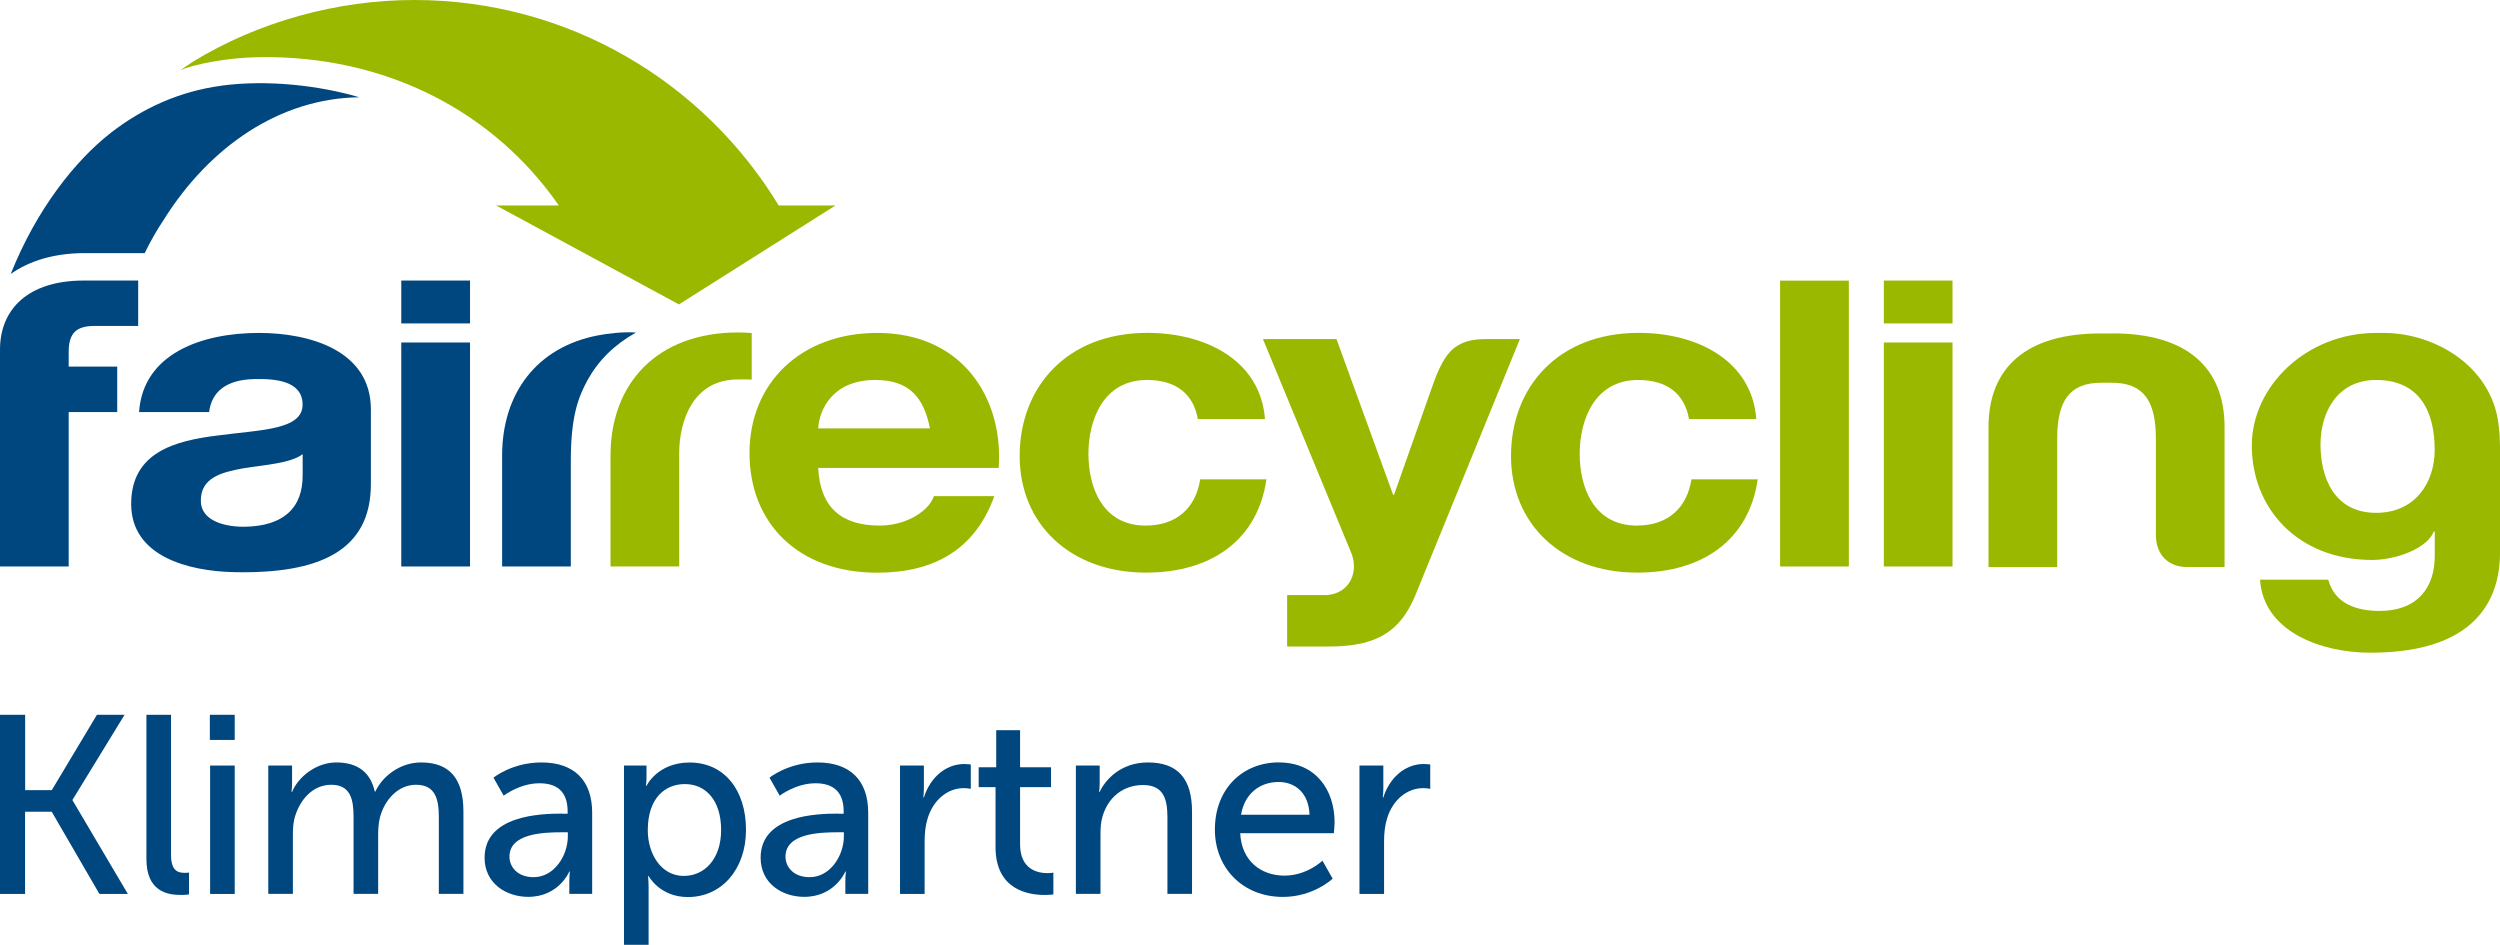 <?xml version="1.0" encoding="UTF-8"?>
<svg xmlns="http://www.w3.org/2000/svg" id="Ebene_2" viewBox="0 0 370.88 140.14">
  <defs>
    <style>.cls-1{fill:#9bb800;}.cls-1,.cls-2{stroke-width:0px;}.cls-2{fill:#004780;}</style>
  </defs>
  <g id="Ebene_1-2">
    <path class="cls-2" d="M0,106.04h3.73v11.18h3.95l6.7-11.18h4.1l-7.72,12.61v.08l8.21,13.89h-4.22l-7.08-12.2h-3.95v12.2H0v-26.58Z"></path>
    <path class="cls-2" d="M21.72,106.04h3.65v20.74c0,2.3.9,2.71,2.03,2.71.34,0,.64-.04.64-.04v3.24s-.56.08-1.2.08c-2.07,0-5.12-.56-5.12-5.34v-21.38Z"></path>
    <path class="cls-2" d="M31.13,106.04h3.69v3.73h-3.69v-3.73ZM31.17,113.57h3.65v19.05h-3.65v-19.05Z"></path>
    <path class="cls-2" d="M39.79,113.57h3.54v2.52c0,.75-.08,1.39-.08,1.39h.08c.9-2.22,3.58-4.37,6.55-4.37,3.2,0,5.08,1.47,5.72,4.33h.08c1.05-2.3,3.69-4.33,6.78-4.33,4.29,0,6.29,2.45,6.29,7.3v12.2h-3.65v-11.41c0-2.67-.53-4.78-3.39-4.78-2.67,0-4.67,2.26-5.35,4.86-.19.79-.26,1.66-.26,2.63v8.7h-3.65v-11.41c0-2.48-.38-4.78-3.31-4.78-2.79,0-4.74,2.3-5.46,5.01-.19.75-.23,1.62-.23,2.48v8.7h-3.65v-19.05Z"></path>
    <path class="cls-2" d="M83.38,120.72h.83v-.34c0-3.12-1.77-4.18-4.18-4.18-2.94,0-5.31,1.84-5.31,1.84l-1.51-2.67s2.75-2.26,7.11-2.26c4.82,0,7.53,2.63,7.53,7.45v12.05h-3.39v-1.81c0-.87.08-1.51.08-1.51h-.08s-1.54,3.76-6.1,3.76c-3.27,0-6.47-2-6.47-5.8,0-6.29,8.28-6.55,11.48-6.55ZM79.16,130.13c3.09,0,5.08-3.24,5.08-6.06v-.6h-.94c-2.75,0-7.72.19-7.72,3.61,0,1.54,1.2,3.05,3.58,3.05Z"></path>
    <path class="cls-2" d="M92.56,113.57h3.35v1.62c0,.75-.08,1.39-.08,1.39h.08s1.62-3.46,6.4-3.46c5.12,0,8.36,4.07,8.36,9.98s-3.65,9.98-8.62,9.98c-4.18,0-5.83-3.12-5.83-3.12h-.08s.08.68.08,1.66v8.54h-3.65v-26.58ZM101.48,129.94c3.01,0,5.5-2.48,5.5-6.81s-2.22-6.81-5.38-6.81c-2.86,0-5.5,1.99-5.5,6.85,0,3.39,1.88,6.78,5.38,6.78Z"></path>
    <path class="cls-2" d="M124.33,120.72h.83v-.34c0-3.12-1.77-4.18-4.18-4.18-2.94,0-5.31,1.84-5.31,1.84l-1.51-2.67s2.75-2.26,7.11-2.26c4.82,0,7.53,2.63,7.53,7.45v12.05h-3.39v-1.81c0-.87.08-1.51.08-1.51h-.08s-1.54,3.76-6.1,3.76c-3.28,0-6.47-2-6.47-5.8,0-6.29,8.28-6.55,11.48-6.55ZM120.11,130.13c3.09,0,5.08-3.24,5.08-6.06v-.6h-.94c-2.75,0-7.72.19-7.72,3.61,0,1.54,1.2,3.05,3.58,3.05Z"></path>
    <path class="cls-2" d="M133.52,113.57h3.54v3.31c0,.79-.08,1.43-.08,1.43h.08c.87-2.79,3.09-4.97,6.02-4.97.49,0,.94.08.94.08v3.61s-.49-.11-1.05-.11c-2.33,0-4.48,1.66-5.35,4.48-.34,1.09-.45,2.26-.45,3.43v7.79h-3.65v-19.05Z"></path>
    <path class="cls-2" d="M147.67,116.77h-2.48v-2.94h2.6v-5.5h3.54v5.5h4.59v2.94h-4.59v8.47c0,3.8,2.67,4.29,4.07,4.29.53,0,.87-.08.87-.08v3.24s-.53.08-1.28.08c-2.45,0-7.3-.75-7.3-7.11v-8.88Z"></path>
    <path class="cls-2" d="M159.6,113.57h3.54v2.52c0,.75-.08,1.39-.08,1.39h.08c.75-1.66,3.01-4.37,7.15-4.37,4.48,0,6.55,2.45,6.55,7.3v12.2h-3.65v-11.37c0-2.67-.56-4.78-3.61-4.78s-5.23,1.92-6.02,4.67c-.23.75-.3,1.62-.3,2.56v8.92h-3.65v-19.05Z"></path>
    <path class="cls-2" d="M189.75,113.11c5.38,0,8.24,3.99,8.24,8.92,0,.49-.11,1.58-.11,1.58h-13.89c.19,4.18,3.16,6.29,6.55,6.29s5.65-2.22,5.65-2.22l1.51,2.67s-2.82,2.71-7.38,2.71c-5.99,0-10.09-4.33-10.09-9.98,0-6.06,4.1-9.98,9.52-9.98ZM194.27,120.87c-.11-3.27-2.15-4.86-4.59-4.86-2.79,0-5.04,1.73-5.57,4.86h10.16Z"></path>
    <path class="cls-2" d="M201.68,113.57h3.54v3.31c0,.79-.08,1.43-.08,1.43h.08c.87-2.79,3.09-4.97,6.02-4.97.49,0,.94.08.94.08v3.61s-.49-.11-1.05-.11c-2.33,0-4.48,1.66-5.35,4.48-.34,1.09-.45,2.26-.45,3.43v7.79h-3.65v-19.05Z"></path>
    <path class="cls-2" d="M32.74,12.73c-6.11.84-11.55,3.29-16.28,6.96-5.25,4.08-11.03,11.32-14.87,20.96,2.79-1.99,6.54-3.1,10.98-3.1h8.9c.82-1.7,1.75-3.34,2.79-4.9,6.88-11,17.33-18.07,29.05-18.22-5.9-1.74-13.64-2.65-20.57-1.71Z"></path>
    <path class="cls-2" d="M0,54.48v-2.61c0-5.94,4.09-10.25,12.42-10.25h8.08v6.73s-5.13,0-6.43,0c-2.73,0-3.88,1.04-3.88,3.85v2.19h7.2v6.74h-7.2v22.91H0v-29.56Z"></path>
    <path class="cls-2" d="M20.63,61.13c.59-8.68,9.3-11.74,17.78-11.74,7.54,0,16.61,2.6,16.61,11.34v11.09c0,9.88-7.61,13.34-20.32,13.06-6.74-.15-15.24-2.32-15.24-10.12,0-7.63,6.44-9.38,12.88-10.16,6.37-.85,12.58-.81,12.55-4.6-.03-3.49-3.99-3.85-7.26-3.76-4.05.11-6.23,1.85-6.61,4.89h-10.39ZM44.9,67.37c-1.75,1.37-5.67,1.59-8.89,2.12-3.22.59-6.22,1.4-6.22,4.79,0,3.05,3.7,3.92,6.58,3.86,8.38-.17,8.53-5.81,8.53-7.84v-2.93Z"></path>
    <path class="cls-2" d="M69.73,47.98h-10.2v-6.36h10.2v6.36ZM59.53,50.81h10.2v33.23h-10.2v-33.23Z"></path>
    <path class="cls-1" d="M121.38,69.42c.29,5.87,3.45,8.55,9.12,8.55,4.09,0,7.39-2.28,8.04-4.37h8.97c-2.87,7.96-8.97,11.36-17.37,11.36-11.7,0-18.95-7.31-18.95-17.75s7.68-17.82,18.95-17.82c12.63,0,18.74,9.66,18.02,20.03h-26.78ZM137.96,63.55c-.93-4.7-3.16-7.18-8.11-7.18-6.46,0-8.33,4.57-8.47,7.18h16.58Z"></path>
    <path class="cls-1" d="M177.7,62.18c-.65-3.79-3.3-5.81-7.54-5.81-6.53,0-8.69,6-8.69,10.96s2.08,10.64,8.47,10.64c4.74,0,7.47-2.74,8.11-6.86h9.83c-1.29,8.94-8.11,13.84-17.87,13.84-11.2,0-18.74-7.18-18.74-17.3s6.89-18.27,18.95-18.27c8.76,0,16.8,4.17,17.44,12.79h-9.98Z"></path>
    <path class="cls-1" d="M250.57,62.18c-.65-3.79-3.3-5.81-7.54-5.81-6.53,0-8.68,6-8.68,10.96s2.08,10.64,8.47,10.64c4.74,0,7.47-2.74,8.11-6.86h9.83c-1.29,8.94-8.11,13.84-17.87,13.84-11.2,0-18.73-7.18-18.73-17.3s6.89-18.27,18.95-18.27c8.76,0,16.8,4.17,17.44,12.79h-9.98Z"></path>
    <path class="cls-1" d="M264.08,41.63h10.2v42.41h-10.2v-42.41Z"></path>
    <path class="cls-1" d="M289.66,47.98h-10.19v-6.36h10.19v6.36ZM279.47,50.81h10.19v33.23h-10.19v-33.23Z"></path>
    <path class="cls-1" d="M370.75,63.85c-.56-9.18-9.26-14.46-17.13-14.46h-1.1c-10.41,0-18.46,7.96-18.46,16.71,0,9.27,6.75,16.97,17.88,16.97,3.51,0,8.16-1.72,9.12-4.22h.14v3.43c.07,4.83-2.51,8.35-8.19,8.35-3.59,0-6.68-1.17-7.61-4.63h-10.12c.5,7.7,9.04,10.83,16.37,10.83,17.08,0,19.24-9.4,19.24-14.95v-13.96s.01-3.2-.13-4.08ZM352.5,76.08c-6.25,0-8.25-5.29-8.25-10.12s2.51-9.59,8.25-9.59c6.61,0,8.69,4.89,8.69,10.38,0,4.83-2.87,9.33-8.69,9.33Z"></path>
    <path class="cls-1" d="M220.81,50.3c-1.93,0-3.22.17-4.57.97-1.38.81-2.43,2.41-3.55,5.47l-5.88,16.66h-.14l-8.4-23.1h-10.91l13.07,31.65c1.15,2.68,0,6-3.52,6.33h-5.96v7.63s4.16,0,6.25,0c7.04,0,10.55-2.22,12.78-7.63l15.5-37.98s-4.06,0-4.66,0Z"></path>
    <path class="cls-1" d="M313.45,49.47h-1.87c-10.84,0-16.58,4.95-16.58,13.9v20.76h10.19v-19.06c0-5.55,1.79-8.29,6.53-8.29h1.58c4.74,0,6.53,2.74,6.53,8.29v14.25c0,2.98,1.83,4.8,4.64,4.8h5.55v-20.76c0-8.95-5.74-13.9-16.58-13.9Z"></path>
    <path class="cls-1" d="M115.52,30.48C104.44,12.21,84.37,0,61.44,0c-11.44,0-23.14,3.23-32.82,9.15-.5.3-1.36.94-1.85,1.26,1.96-.84,6.74-1.86,11.7-1.93,18.77-.29,34.78,8.08,44.43,22h-9.3l27.12,14.68,23.23-14.68h-8.43Z"></path>
    <path class="cls-1" d="M111.52,49.41c-.62-.06-1.3-.09-2-.09-12.06,0-18.95,7.57-18.95,18.27,0,7.51,0,16.45,0,16.45h10.19v-16.78c0-4.96,2.15-10.97,8.69-10.97.79,0,1.45-.01,2.07.02v-6.91Z"></path>
    <path class="cls-2" d="M87.14,56.43c1.64-2.96,3.96-5.27,7.21-7.1-2.09-.14-4.38.18-5.67.43-9.09,1.75-14.19,8.63-14.19,17.83,0,7.51,0,16.45,0,16.45h10.19s0-14.71,0-15.61c0-6.72,1.11-9.47,2.46-12Z"></path>
  </g>
</svg>
